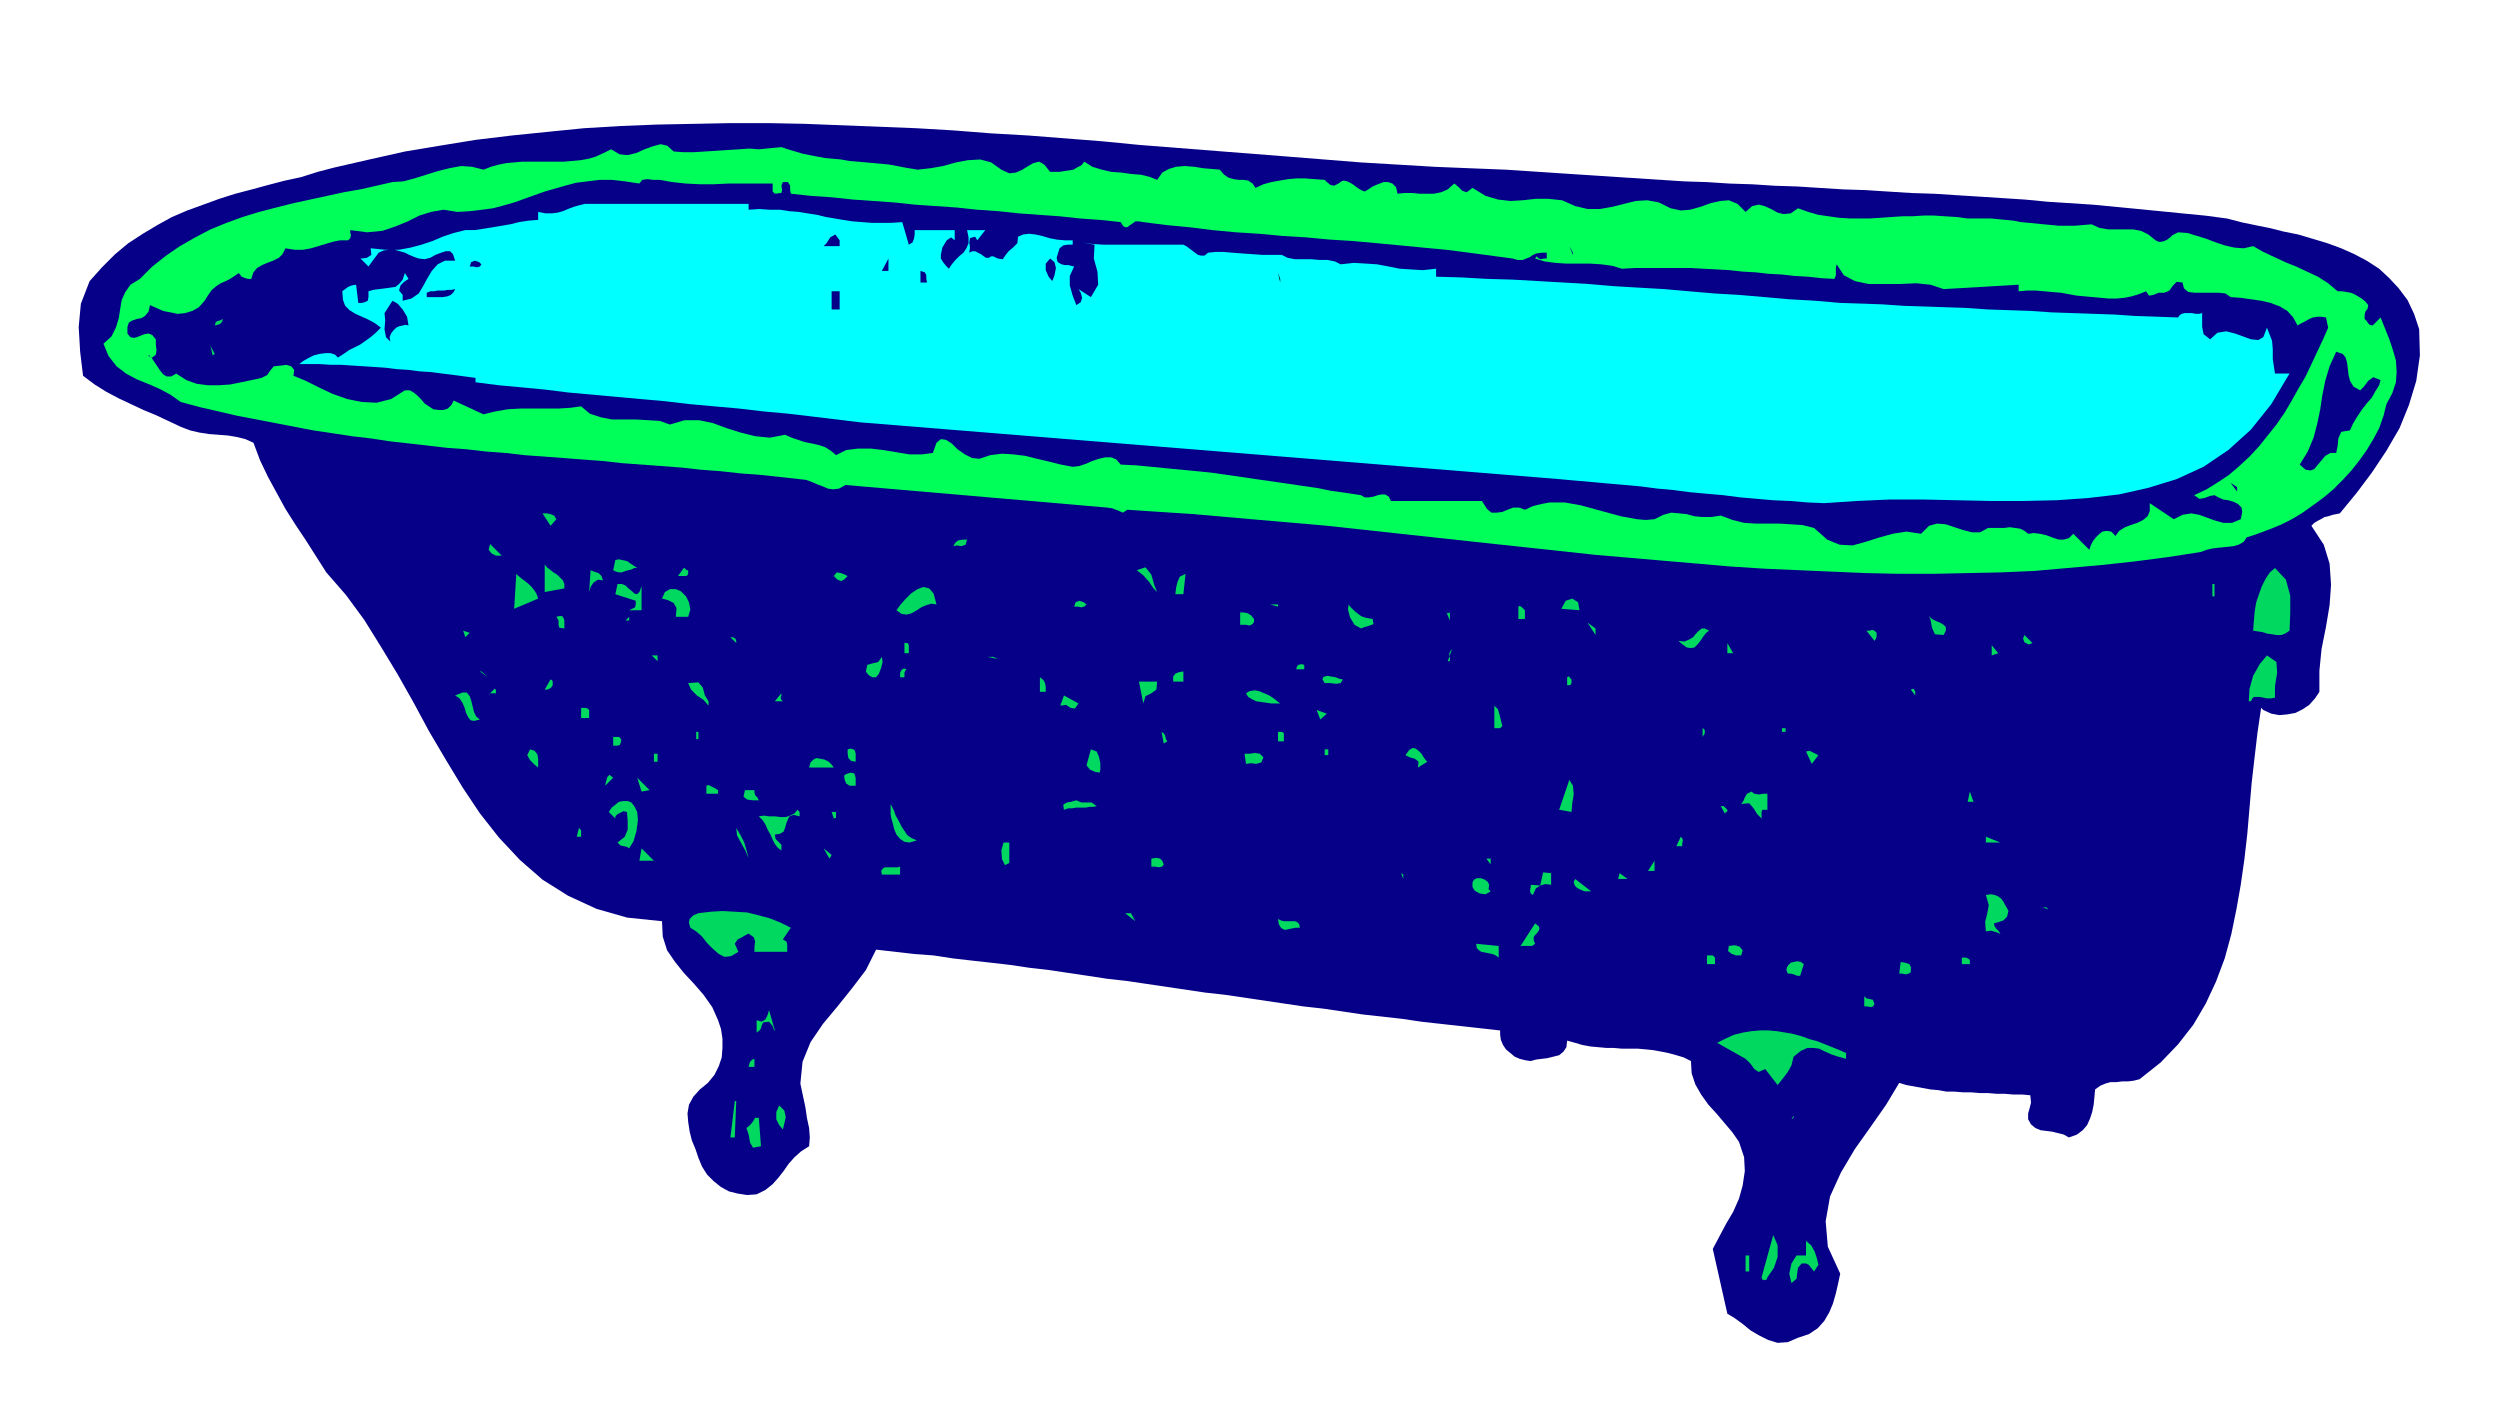 <svg xmlns="http://www.w3.org/2000/svg" width="3.433in" height="1.96in" fill-rule="evenodd" stroke-linecap="round" preserveAspectRatio="none" viewBox="0 0 3433 1960"><style>.pen1{stroke:none}.brush2{fill:#050087}.brush4{fill:#0ff}.brush5{fill:#00d860}</style><path d="m3058 300 19 5 19 4 20 4 20 5 20 4 20 6 20 6 19 7 18 8 17 9 17 11 14 13 13 14 12 16 9 19 7 21 1 36-5 35-10 33-13 32-18 31-20 30-21 28-23 28-5 1-5 1-6 2-5 1-5 3-4 2-5 3-4 4 17 26 8 26 2 29-2 28-5 30-6 30-3 30v29l-6 9-8 9-9 6-10 5-11 2-11 1-11-2-11-5-3-3-5 34-4 34-4 35-3 35-3 35-4 35-5 35-6 34-7 34-9 33-12 32-14 30-17 29-21 27-24 25-29 23-8 2-8 1h-8l-8 1h-8l-7 2-7 3-7 5-1 11-1 10-2 10-3 9-4 9-6 7-8 6-11 4-7-4-8-2-8-2-8-1-8-1-7-3-6-5-4-7v-8l2-7 2-8-1-10-11-1h-12l-12-1h-11l-12-1h-11l-12-1h-11l-12-1h-11l-11-2-11-1-11-2-11-2-11-2-10-3-18 30-21 30-22 31-19 32-15 33-6 34 3 35 17 37-3 14-3 13-4 14-5 12-7 12-9 10-12 8-15 5-14 6-14 1-13-4-12-6-12-7-11-9-11-8-10-6-20-89 9-17 9-17 10-17 8-18 5-18 3-20-1-19-7-21-9-13-11-13-11-13-11-12-10-14-8-14-5-15-1-17-10-5-10-3-11-3-10-2-11-2-10-1-11-1h-22l-11-1h-10l-11-1-11-1-11-2-10-3-11-3-1 9-4 6-6 5-8 2-8 2-8 1-8 1-7 2-7-1-8-2-7-3-6-5-6-5-4-6-3-7-1-7v-6l-27-3-27-3-27-3-27-3-27-4-27-3-27-3-27-4-27-4-27-3-27-4-27-4-27-4-27-4-27-3-27-4-27-4-27-4-27-4-27-3-26-4-27-4-27-4-26-3-27-4-26-3-27-3-26-3-26-4-27-2-26-3-26-3-14 28-19 25-20 25-20 24-17 25-11 27-3 30 7 33 2 14 3 14 1 13-1 12-11 7-9 8-8 9-7 10-7 9-8 9-10 8-12 6-13 1-13-2-12-3-11-6-10-8-9-9-7-11-5-12-4-12-5-12-3-12-2-13-1-12 2-12 6-11 9-10 11-9 9-11 6-12 4-12 1-13v-13l-2-13-4-12-8-18-12-17-13-15-14-15-12-15-11-16-6-19-1-21-48-5-42-12-39-18-35-22-31-27-29-31-26-33-24-36-23-38-23-39-21-39-22-39-23-38-23-37-25-34-27-31-14-22-14-22-14-21-14-22-12-22-12-22-11-23-9-24-11-5-12-3-12-2-13-1-13-1-13-2-13-3-13-5-17-8-17-8-17-7-17-8-17-8-17-9-16-10-16-12-4-33-2-34 3-32 12-31 17-19 18-18 18-15 20-13 20-12 20-11 21-9 22-8 22-8 22-7 23-6 22-6 23-6 23-5 22-7 23-6 48-11 49-11 48-8 49-8 50-6 49-5 50-5 50-3 50-2 51-1 50-1h51l51 1 51 2 51 2 51 2 51 3 51 4 52 3 51 4 51 4 51 5 51 4 51 4 51 4 51 4 50 4 50 4 51 3 50 3 49 2 50 2 30 2 30 2 30 2 31 2 30 2 31 2 31 2 31 2 31 1 31 2 31 1 31 2 31 1 31 2 32 2 31 1 31 2 32 2 31 1 31 2 32 2 31 2 31 2 31 3 31 2 31 2 31 3 31 3 31 3 30 3 31 3 30 4z" class="pen1 brush2"/><path d="m1073 202 9 3 10 3 10 3 10 2 10 2 11 2 11 1 11 1 11 2 12 1 11 1 11 1 11 1 10 1 11 2 10 2 18 3 18-2 17-3 18-5 16-3 17-1 15 4 14 10 11 5 9-1 9-4 8-5 7-4 8-2 7 4 8 10h13l6-1 7-1 6-1 5-3 6-3 4-5 11 7 13 4 13 3 14 1 14 2 13 1 12 3 10 4 7-10 9-5 10-3 12-1 13 1 12 2 12 1 11 1 6 7 6 4 7 2 7 1h7l6 1 6 4 4 6 11-5 11-3 11-2 12-2 11-1h12l13 1 14 1 3 3 5 4 5 1 6-3 4-3 3-1 5 1 4 2 5 3 5 4 5 3 5 2 5-3 6-4 7-3 8-3h6l6 2 5 5 2 9 10-1h10l10 1h20l10-2 9-4 9-8 6 5 5 5 6 2 8-6 18 11 17 5 17 2 17-1 18-2h17l19 2 18 8 17 4h17l17-3 16-4 16-4 16-1 16 3 16 8 14 3 13-1 14-4 14-5 13-3 12-1 12 5 11 11 9-8 9-2 8 2 9 4 9 5 8 2 10-1 10-7 14 5 14 4 14 2 14 2 15 1h28l15-1 14-1 15-1h14l15-1h15l15 1 16 1 15 2h32l10 1 11 1 10 1 10 2 11 1 10 1 10 1 11 1 10 1h22l12-1 11-1 11 5 12 2h34l11 2 10 5 10 8 4 2h4l4-1 4-2 4-3 3-3 4-2 4-2 13 1 13 4 13 4 13 5 12 4 13 3 13 1 13-3 14 8 15 7 15 7 15 6 15 7 15 7 14 9 13 11h6l6 1 6 1 5 2 5 3 5 3 5 4 4 5-1 5-3 4-1 5v5l3 3 2 3 2 2 4 1 11-11 6 15 6 15 5 15 4 14 1 15-1 15-5 15-8 15-4 16-6 17-8 15-9 15-10 14-11 14-12 13-13 13-13 11-15 11-14 10-15 9-16 8-15 6-16 6-15 5-4 6-7 4-7 2-9 1-10 1-9 1-9 2-8 3-45 7-46 6-46 5-46 4-45 4-46 2-47 1-46 1h-46l-46-1-47-2-46-2-46-2-47-3-46-4-47-4-46-4-47-4-46-5-46-5-47-5-46-5-46-5-46-5-46-5-46-5-46-4-46-4-46-4-45-4-46-3-45-3-6 4-7-3-8-3-7-1-359-31-9 5-8 1-7-1-7-3-8-3-7-3-8-3-9-1-27-3-28-3-27-2-27-3-27-2-27-3-27-2-27-2-27-2-27-3-27-2-26-2-27-2-27-2-26-3-27-2-26-3-27-2-26-3-26-3-27-3-26-4-26-3-26-4-27-4-26-5-26-5-26-5-26-5-26-6-26-6-26-7-14-10-15-8-16-7-15-6-15-8-13-10-11-14-7-17 11-10 6-12 4-13 2-13 2-12 5-11 7-10 13-8 17-17 19-15 19-13 21-12 21-11 22-9 22-8 23-7 23-6 24-6 23-5 23-5 23-5 23-4 22-5 22-5 15-1 15-4 16-5 16-5 16-4 16-3 15 1 16 4 10-4 11-3 10-2 11-1 11-1h57l12-1 11-1 11-2 10-3 11-5 10-5 12 7 11 1 12-3 11-5 11-4 11-3 9 2 9 8 13 1h15l15-1 16-1 15-1 16-1 14-1 13 1 31-3z" class="pen1" style="fill:#00ff59"/><path d="M1061 252v11l3 3 9-1 1-4-1-6 2-5h7l3 5v6l1 5 28 3 29 2 28 3 28 2 29 2 28 3 29 2 29 2 28 3 29 2 28 3 28 2 28 2 28 3 28 2 28 3 3 5 3 2h3l4-3 3-2 4-3h5l6 1 31 4 32 3 32 4 32 3 32 2 32 3 33 2 32 3 32 2 33 3 32 3 31 3 32 3 31 4 30 4 30 4 7 2h7l5-2 5-2 4-3 5-2 7-1h7v8h-4l-4 1-3-1-3-3-2 3 13 4 15 2 15 1h33l15 1 15 2 13 4 19-1h75l18 1 18 1 18 1 18 2 18 1 18 2 18 1 18 2 18 1 18 2 18 1 2-5v-10l1-5 10 15 15 8 19 4h43l22-1 20 2 18 6 103-6v9l12-1h11l12 1 11 1 12 1 11 2 11 2 11 1 11 1 11 1 11 1h10l11-1 10-2 10-3 10-4 4 6 6-1 7-3h8l7-3 5-7 5-5 8 1 2 8 6 5 9 1h33l9 1 7 5 14 1 14 2 14 2 13 3 13 5 10 6 8 9 6 11 3-2 4-2 4-2 5-3 5-2 6-1h6l6 1 3 14-7 16-8 17-8 17-8 17-10 17-9 16-10 17-11 16-12 15-12 15-13 14-14 13-14 12-15 10-16 10-17 8 7 5 7-1 8-3 6-1 5 3 7 3 7 1 7 2 6 3 5 5 1 6-2 10-12 5h-12l-11-3-11-4-11-4-11-2-12 2-12 6-33-22v11l-3 7-6 5-8 4-9 3-8 3-8 5-5 7-6-6-6-1-6 1-4 3-5 5-4 5-3 6-2 6-22-22-6 6-7 2h-7l-9-3-8-3-9-2-8-1-8 1-5-4-6-3-7-1-7-1-8 1h-22l-11 6h-11l-12-3-12-4-12-4-12-1-11 3-11 11-20-3-19 3-18 5-19 6-18 5-18-1-17-7-18-16-16-4-16-1-16-1h-32l-16-1-16-4-16-6-13 2h-12l-11-1-11-3-10-1-11-1-11 3-12 6-12 1-12-1-11-2-11-2-11-3-11-3-11-3-11-3-11-3-11-2-11-2h-21l-11 2-12 3-11 5-8-3h-8l-8 3-7 3-8 1h-7l-6-5-7-11h-125l-3-6-5-3h-5l-5 1-6 2-6 1h-6l-5-3-20-3-21-3-20-4-21-3-20-3-21-3-21-3-20-3-21-3-21-3-20-2-21-2-21-2-20-2-21-2-21-1-6-7-7-3h-8l-9 2-9 3-9 4-9 3-9 1-16-3-16-4-17-4-16-4-16-2-16-1-16 2-15 5-10-1-10-5-10-7-8-8-8-5-7-1-6 5-5 14-15 2h-17l-18-3-18-3-17-2h-18l-16 2-14 7-7-6-8-5-9-3-9-2-10-2-9-3-9-3-9-4-21 4-20-2-20-5-19-6-19-7-19-4h-20l-20 6-14-5-16-1-17-1h-33l-15-3-15-5-12-10-15 2-16 1h-52l-18 1-17 3-16 4-41-19-3 6-5 5-6 2h-6l-8-1-6-4-6-4-5-6-5-5-5-4-5-3h-7l-19 12-20 5-20-1-20-4-20-7-19-9-18-9-17-7 1-8-4-5-7-2-7 1-10 1-5 6-4 6-8 4-14 3-14 3-15 3-15 1h-16l-15-2-14-5-14-9-7 4h-6l-5-3-4-5-4-6-4-6-4-6-5-3h2l1 1 1 2h2l5-4 1-6-1-8v-7l-5-6-5-2-6 1-5 2-5 2-4 1-5-1-4-5v-9l2-6 5-3 6-2 6-1 5-3 5-6 2-9 9 4 9 4 10 2 10 2 10-1 10-3 9-5 8-9 5-8 5-7 6-5 6-4 7-3 6-3 6-4 6-4 4 5 5 2 4 1h4l3-9 5-6 7-4 7-3 8-3 8-4 5-5 4-8 13 2h11l11-2 10-3 10-3 10-3 10-2h11l3-3 1-4-1-4v-3l23 3 21-2 18-6 17-7 16-8 16-5 17-3 19 3 17-1 17-2 15-2 15-4 14-4 14-5 14-5 14-5 14-4 14-4 15-4 16-2 16-2h17l18 2 20 3 4-5 7-1 8 1h9l17 3 18 2 20 1h20l20-1h60z" class="pen1 brush2"/><path d="m1028 288 15-1 14 1h14l13 2 13 1 12 2 13 2 12 3 12 2 12 2 13 2 13 1 13 1h27l15-1 9 31 5-3 2-5 1-6v-6h55v14l-5-4-6 4-6 10-2 10v5l3 5 4 5 4 4 4-6 5-6 5-5 6-5 4-6 3-7v-8l-2-10h25l-11 14-3-5-7 2-1 6 1 7-1 7 4-2h4l4 2 4 2 4 3 3 2h4l3-2h3l6 3 7 1 4-6 4-5 6-5 6-6 1-9 7-3 8-1 9 1 9 2 10 3 10 2 11 1h11v6h-7l-6 1-5 4-2 6-2 7 1 5 2 2 4 2 4 1h5l4 1 4 1-6 13v13l4 14 5 13 6-4 2-6-2-7-3-5 17 11 10-17-1-18-5-18 1-19-17-3 14 2 15 1h110l4 2 4 3 4 3 4 3 4 3 4 1h5l5-4 10-1h11l12 1 13 1 14 1 14 1h27l8 4 10 2h23l11 1h11l10 2 8 4 18-2 17 1 15 1 16 3 15 3 15 1 17 1 18-2v11l35 1 35 2 35 1 35 2 35 2 34 2 35 3 34 2 35 2 34 3 35 3 34 2 35 3 34 3 35 2 35 3 29 1 29 1 29 2 29 1 29 1 29 1 29 2 29 1 29 1 29 2 29 1 29 1 29 1 29 2 29 1 29 1 2-3 3-2 4-1h10l5 1h5l4-1v19l2 10 9 7 10-9 12-2 12 3 11 4 11 4 10 1 7-4 5-13 7 18 1 12v13l3 20h20l-25 42-28 35-31 28-34 23-37 17-39 12-40 9-43 5-43 3-45 1h-46l-46-1-46-1h-46l-45 2-45 3-23-1-24-2-23-1-23-2-23-2-23-3-23-2-22-2-23-3-22-2-23-3-22-2-23-2-22-2-23-2-22-2-960-78-33-4-33-4-34-4-33-3-34-4-34-3-33-3-34-4-34-3-33-3-33-3-33-3-32-4-32-3-32-3-31-4v-6l-15-2-15-2-16-2-15-2-16-1-15-2-16-1-16-2-15-1-15-1-16-1-15-1h-14l-15-1h-28l5-4 7-4 8-4 8-2 8-1h7l6 2 4 4 8-5 7-5 8-4 8-4 7-5 7-5 7-6 7-7-8-6-9-5-9-4-9-4-8-5-6-6-3-8-1-12 4-3 4-3 5-2 6-1 3 25h5l4-1 4-2 1-5v-8l7-2 8-1 8-1 7-1 7-1 5-4 5-6 3-9 5 8-6 4-5 5-2 7 5 6v8l12-3 10-7 6-10 6-11 6-10 8-9 10-5h14l-3-9-4-4h-6l-6 2-8 3-7 4-8 2-8-1-6-2-7-3-6-3-7-2-7-2h-8l-7 1-7 3-14 19-11-11h2l7-1 6-4-1-9 20 2h19l16-3 15-4 15-5 14-6 15-5 16-4h13l13-2 12-2 12-2 12-2 12-3 13-2 13-1v-11l10 2h9l8-1 7-2 7-3 8-3 7-2 8-2h225v8z" class="pen1 brush4"/><path d="M1361 316h14-14z" class="pen1 brush5"/><path d="M1153 330v8h-22l4-4 5-8 7-4 6 8zm1007 20-5-12 5 9v3zm-949 22 9-17v17h-9zm234 14-5-6-4-9v-9l6-7 6 5 2 8-2 10-3 8zm-784-23-2 3-4 1-5-1h-5l2-6 5-2 6 2 3 3zm612 25h-9v-16l6 2 2 4v5l1 5z" class="pen1 brush2"/><path d="m1758 388-3-13 3 8v5z" class="pen1" style="fill:#000"/><path d="m1844 402-3-14 3 9v5z" class="pen1 brush4"/><path d="m625 397-2 4-4 4-5 2-6 1h-22v-6l5-2h5l5-1h9l5-1h5l5-1zm528 28h-11v-25h11v25zm-592 22-4-1-4 1-5 1-4 2-4 4-3 4-2 5 1 6-6-6-2-11 1-12-1-10 11-17 7 4 7 8 6 10 2 12z" class="pen1 brush2"/><path d="m2610 430-2-11 2 3v8z" class="pen1 brush4"/><path d="m306 438-1 4-3 3-3 1-4 1 1-4 2-2 4-1 4-2zm-14 50-3-13 6 11-3 2z" class="pen1 brush5"/><path d="m3241 536 5-5 6-8 7-5 10 4-2 7-5 8-5 9-7 8-7 9-6 9-6 10-4 9-12 2-4 9-1 11-2 9h-8l-7 4-5 6-5 6-5 6-5 2-7-1-8-7 11-18 8-19 5-19 4-19 3-20 4-20 6-20 9-20 9 3 4 5 2 7 1 8 1 9 2 8 5 8 9 5zm-169 139-9-12 9 6v6z" class="pen1 brush2"/><path d="m764 713-8 9-11-17h6l5 1 5 2 3 5zm564 28-2 7-6 2-6-1-5 1 3-5 4-3 6-1h6zm-639 22h-8l-6-3-4-5 2-8 16 16zm186 17h-4l-4 2-4 1-4 1-5 2h-4l-4-1-4-2 3-14 5-1 4 1 5 1 3 1 4 3 3 2 3 2 3 2zm-100 28-27 5v-38l3 4 4 3 5 4 5 3 4 4 4 4 2 5v6zm170-25v5l-1 2-2 1h-11l8-11h1l1 1 2 2h2zm644 30-5-5-6-9-8-9-9-7 12-4 8 10 4 14 4 10zm1555 53-6 4-5 2h-7l-6-1-7-1-6-2-7-1-6-1 1-13 1-12 2-13 4-12 4-11 5-10 6-9 7-6 15 16 6 22v24l-1 24zM828 797l-7-1-6 4-4 6-2 7 2-30 5 2 6 2 4 4 2 6zm336-6-5 5-4 2-5-2-5-5 4-5 6 1 5 2 4 2zm-425 31-33 14 3-48 3 3 5 4 4 3 5 4 4 4 4 5 3 5 2 6zm875-6 1-9 2-8 3-7 8-4-3 28h-11zm-733-11v33h-17l4-2 4-2 1-4v-5l-28-9 3-14h6l5 2 4 4 5 4 3 3 4 1 3-3 3-8zm2157-3h3v17h-3v-17zm-1752 28-7-1-7 2-7 3-6 4-7 4-7 2-7-1-7-5 5-7 7-8 8-8 9-6 8-3 8 2 6 7 4 15zm-341 17h-17l1-12-4-7-8-4-8-2 4-9 7-4h8l7 3 7 7 4 8 2 10-3 10zm1224-9-25-2 6-11 9-3 8 5 2 11zm-677-8-3 3-4 1-5-1h-5l2-6 5-2 6 2 4 3zm263 3-11-3h11v3zm130 17 1 7-5 2-7 2-5 2-9-5-6-10-3-11 1-7 2 3 3 3 4 4 4 3 4 3 5 2 5 1 6 1zm209-12v12h-9v-17l2-1 3 2 2 2 2 2zm-103 3v11l-6-14 1 2 1 2h2l2-1zm-269 9v4l-2 3-4 2-5-1h-8v-17h5l5 1 5 3 4 5zm947 22-12-1-4-9-2-11-4-10 2 5 4 4 6 3 5 2 5 3 3 3v5l-3 6zM775 852v11l-7-1-1-4v-6l-3-5 4-1h4l2 3 1 3zm84 0 5-5v5h-5zm1332 20-11-17 11 8v9zm156-6-4 3-4 5-4 6-4 5-4 4-5 1-6-1-8-6-3-3 8 1 7-3 5-3 4-5 4-4 4-3h4l6 3zm-1708 9-3-9 9 3-6 6zm1938-6v5l-1 3-2 3-11-14h4l4-1 3 1 3 3zm214 14-5 2-6-3-2-5 2-5 11 11zm-1780-3v3l-8-8h3l2 1 2 1 1 3zm237 6v11h-6v-14h4l1 1 1 2zm1124 11v-14l8 14h-8zm363 3v-14l9 11-9 3zm-744 8h-3l6-17-3 4-1 4 1 5v4zm-1088 0-8-8h8v8zm2221 50-5 1h-6l-5-1-5-1h-8l-2 2-2 4h-3l1-17 5-18 9-16 10-12 13 9 1 15-3 18v16zm-1921-28h-5l-4-2-3-3-2-3 2-9 7-2 8-2 5-7 1 7-2 8-3 8-4 5zm167-25-14-3h8l6 3zm421 14h-11l1-4 2-2 4-1 4 1v6zm-546 0-2 2-1 3v6h-6v-6l2-4 3-2 4 1zm-575 11-11-8h2l9 8zm955 6h-14v-7l3-4 5-2 6-1v14zm219-3-3 5-6 1-9-1h-7l-3-5 1-3 2-1 4-1 5 1 6 1 5 2 5 1zm-408 17h-8v-20l5 4 2 4 1 5v7zm722-17v5l-1 2-2 1h-3v-11l2-1h1l1 2 2 2zm-1399 8-2 3-3 2-3 1h-3l8-14 2 1 1 2v5zm830-5-1 11-7 5-8 4-3 10-6-30h25zm-616 27v6l-7-8-9-6-8-8-4-9 14-1 6 7 3 11 5 8zm-292-11h-8l2-2 2-2 2-2 2 1v5zm1077 14h-12l-7-1-7-1-7-1-6-3-5-3-3-5 5-3 7-1 6 1 7 3 7 3 6 4 5 4 4 3zm872-16v5l-6-8 2-1h2l1 2 1 2zM659 988l-8 2-5-1-3-4-3-6-2-7-3-7-4-6-6-4 10-4h6l4 5 2 6 2 8 2 8 3 6 5 4zm416-25h-11l9-11v3l-1 3 1 3 2 2zm406 3-5 7-6-1-6-4-8 1 5-14 20 11zm582 31-3 3h-8v-31l5 5 2 7 2 8 2 8zM809 975v11h-11v-14h6l3 1 2 2zm1004 13-5-13 14 5-9 8zm528 19-3 5v-12l2 1 1 2v4zm-1385-2h3v10h-3v-10zm647 13-5 3-3-16 3 2 2 3 1 5 2 3zm160-11v11h-8v-13h5l2 1 1 1zm684-2h5v-5h-5v5zm-1594 10v3l-1 3-1 2-3 1h-6v-12h8l3 3zm-114 34v5l-5-4-6-6-4-7 4-8 6 2 4 5 1 6v7zm436-14v11l-6-1-4-4-1-6v-6l4-1 4 1 2 2 1 4zm336 22-1 4-6-1-7-3-5-6 6-22 8 3 3 7 2 9v9zm313-20h-5v-8h5v8zm136 9-13 8 1-8-5-4-7-2-6-3 5-7 5-3 4 1 4 3 4 4 3 5 3 4 2 2zm537-9-9 12-8-17 5-1 4 2 4 2 4 2zm-1599-2h5v11h-5v-11zm837 5-3 7-7 2-7-1-7 1-2-14h7l7-1 7 1 5 5zm-590 14h-34l2-7 4-4 4-2 6 1 5 1 6 3 4 4 3 4zm30 14v11h-8l-5-3-2-5-1-6 3-2 6-2 5 1 2 6zm450-6 6 9-6-9zm-783 6-11 11 1-5 2-7 3-3 5 4zm39 19-6-19 17 17-11 2zm1277 28-17-3 14-41 5 8 1 12-2 12-1 12zm-1172-30v5h-16v-11l3-1 4 2 4 2 5 3zm50 0v3l1 4 3 3 2 4h-8l-8-1-5-4 2-9h13zm1391 5v22h-7l-1 3v9l-6-6-5-8-6-7-11 1 3-4 2-5 3-5 6-3 4 3 6 1 6-1h6zm275 11 3-14 5 14h-8zm-1827 14 1 11-2 15-4 14-6 10-3-2-4-1-5-1-4-4 10-8 4-10v-11l-1-13-5-1-4 2-4 2-3 3v3l-9-9 4-6 5-4 5-4 6-1h6l5 2 4 5 4 8zm631-8-5 1h-5l-5 1h-13l-6 1h-5l-6 2-1-7 5-3 6-1 7-2 7 3h14l7 5zm-247 47-10 3-7-1-6-4-5-6-3-7-2-8-2-7-1-6v-14l4 8 3 8 4 7 4 8 4 6 4 6 6 4 7 3zm1113-42v2l-1 1-2 1v2l-6-11h4l2 2 1 1 2 2zm-1274 3v6l-8-2-6 2-2 4-2 5-2 7-2 5-5 3-7 1 1 6 4 4 4 4v8l-5-4-4-5-3-6-3-7-4-7-3-7-4-6-5-5 7-1 7 1h8l8 1h7l6-2 6-3 4-5 3 3zm50 0v8l-3 1-3-9h6zm-350 34h-6l3-12 3 3v9zm230 30-4-10-6-11-6-11-1-10 6 10 5 10 3 10 3 12zm1282-17h-8l6-13 2 2 1 3-1 4v4zm417-5v-8l20 8h-20zm-1341 28-6 3-4-8-1-12 3-11h8v28zm-508-3 3-17 17 17h-20zm261-3-8-14 11 9-3 5zm459 8-2 3-5 1-5-1h-5v-11l7-1 5 1 3 3 2 5zm449 0-6-8h6v8zm216 9 9-14v14h-9zm-1027-6v11h-25l-1-5 2-3 3-2h18l3-1zm691 17-3-8 3 2v6zm203 8-8-1-7 2-6 4-4 9-3-2-1-4 1-5v-3l13 1 2-9 2-9 11 1v16zm92-8 2-8 11 8h-13zm-178 14 3 3-7 4-8-1-7-4-3-5v-6l2-4 4-2h6l5 2 4 3 2 4-1 6zm141 3h-9l-5-2-4-2-3-2-2-3-1-4 2-4 22 17zm573 27-2 8-5 5-6 2-7 2 1 4 2 3 3 3 3 4h-1l-5-2-7-2-7 1-1-13 3-12 2-11-4-14 7-1 5 1 5 2 4 3 3 4 2 4 3 5 2 4zm55-2-8-3h5l3 3zm-1727 25-11 16 5 3 1 4v10h-45v-7l1-7-2-6-7-5-4 2-5 3-6 3-4 6 5 11-10 6-9 1-8-4-8-7-8-8-7-9-8-7-8-5-2-7 1-5 5-5 7-3 17-2 16-1 17 1 17 1 16 4 15 4 15 6 14 7zm473-9-14-11h8l6 11zm226 9h-6l-5 1-5 1-4 1-3-1-3-2-3-5-1-7 4 2 4 1h15l3 1 3 3 1 5zm323 22-4 3h-16l20-31 5 4 1 3-1 3-2 3-3 3-2 3v4l2 5zm-50 19-4-3-5-2-5-1-5-1-5-1-3-2-3-3-1-6 31 3v16zm333-3h-7l-6-2-5-4 1-7 8-1 7 2 4 5-2 7zm-36 3v9h-11v-12h8l3 3zm350 3v6h-11v-9h6l2 1 3 2zm-233 22h-4l-5-2-4-1h-4l-2-5 1-4 2-3 3-3 4-1 5-1 5 1 4 3-5 16zm152-5-3 2-4 1-5-1h-4l2-16 6 1 6 2 2 4v7zm-50 44-2 3-3 1-5-1h-4v-14l3 3 5 1 4 1 2 6zm-1510 36h-1l-2-6-5-6-8 1-2 4-1 4-2 3-4 3v-17l7 2 5-3 3-6 2-7 8 28zm1471 39-11-3-9-3-9-4-8-4-8-1h-8l-9 4-10 8-3 12-5 9-6 8-8 10-17-22-9 4-6-4-5-7-7-7-39-22 12-6 11-5 12-3 12-2 12-1h11l12 1 12 2 11 2 11 3 11 4 11 3 10 4 10 4 10 4 9 4v8zm-1499 11h-8l1-4 1-3 3-3 3-1v11zm-27 97h-6l6-50h2l-2 50zm66-11-5-6-4-8v-10l4-9 7 7 2 9-2 9-2 8zm1385-14 3-5v3l-3 2zm-1415 37-11 2-4-7-2-11-3-9 5-4 4-5 3-5h5l3 39zm1382 180-1 3-3 1-3-1-1-3 16-58 6 14v16l-5 15-9 13zm70-17-6 9-4-5-3-4-4-2h-6l-5 6-1 7-1 8-7 6-3-13 3-14 7-11h13v-20l7 6 5 9 3 9 2 9zm-100-13h5v22h-5v-22z" class="pen1 brush5"/></svg>
